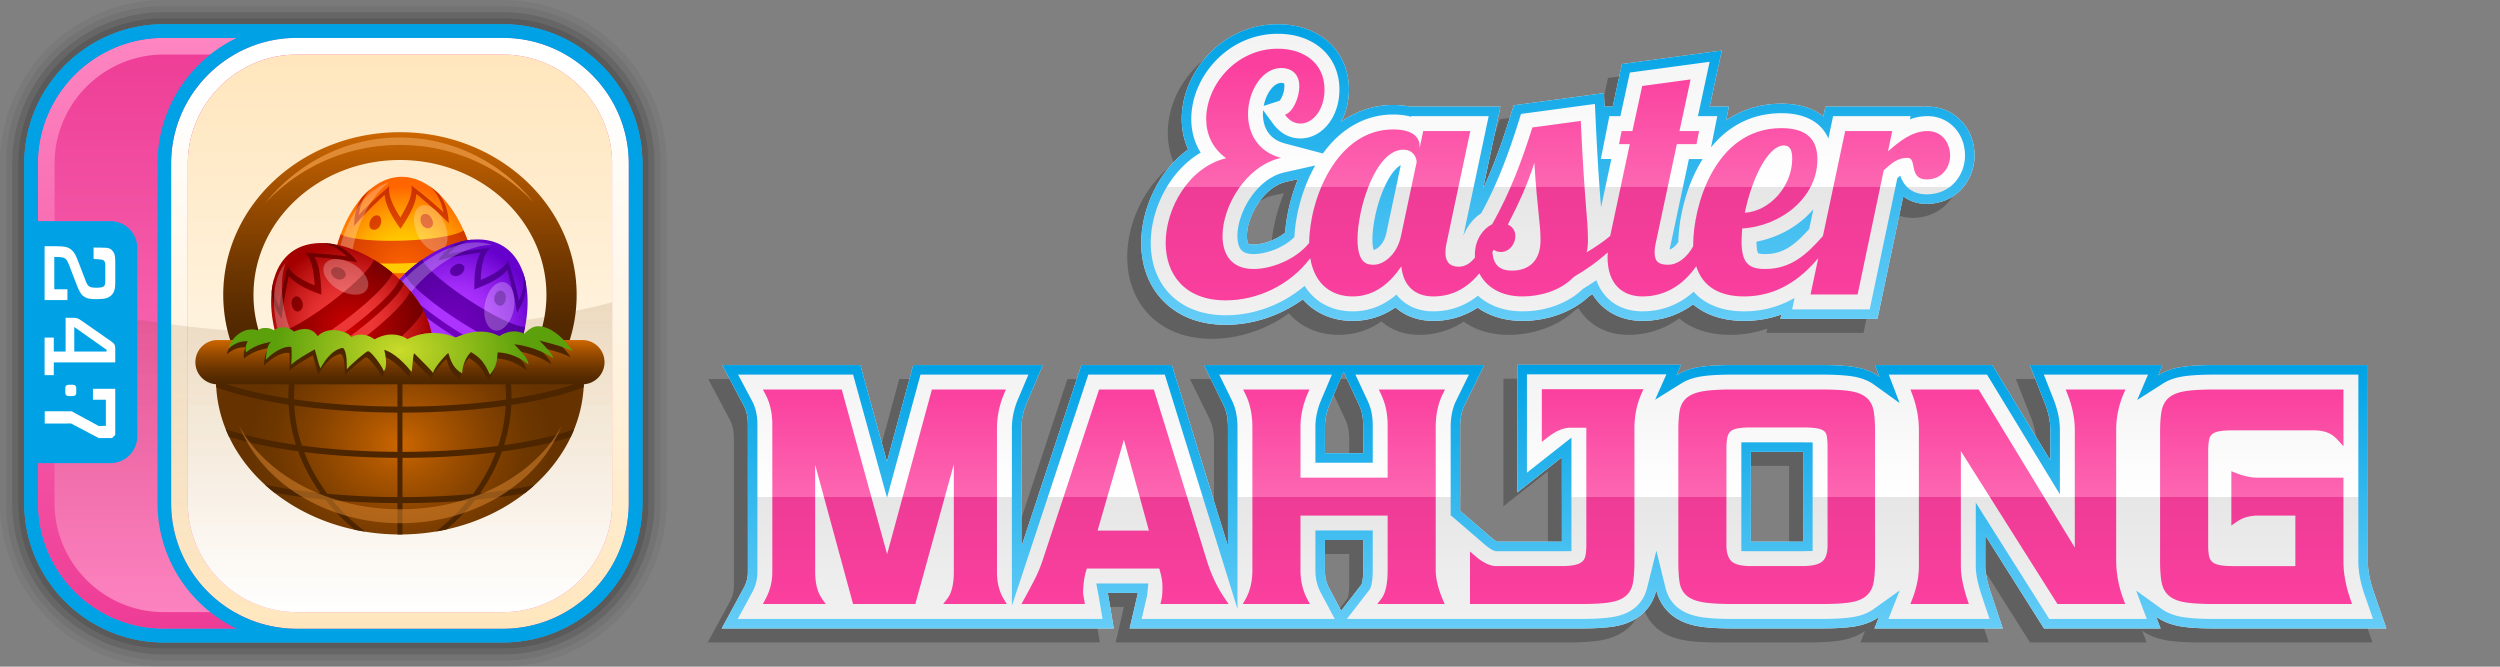 <svg xmlns="http://www.w3.org/2000/svg" width="600" height="160" xmlns:xlink="http://www.w3.org/1999/xlink" viewBox="0 0 600 160" preserveAspectRatio="xMinYMin"><rect x="0" y="0" width="600" height="160" fill="#808080" stroke="none"/><defs><linearGradient id="c" x1="-53.676" y1="-7.901" x2="-102.182" y2="-141.17" gradientTransform="rotate(20 -437.18 450.568)" gradientUnits="userSpaceOnUse"><stop offset="0" stop-color="#fd85c1"/><stop offset="1" stop-color="#ee3c96"/></linearGradient><linearGradient id="d" x1="1327.407" y1="-81.495" x2="1327.407" y2="-223.308" gradientTransform="translate(-1247.407 232.402)" gradientUnits="userSpaceOnUse"><stop offset="0" stop-color="#ee3c96"/><stop offset="1" stop-color="#fd85c1"/></linearGradient><linearGradient id="e" x1="1343.396" y1="-81.495" x2="1343.396" y2="-223.308" gradientTransform="translate(-1247.407 232.402)" gradientUnits="userSpaceOnUse"><stop offset="0" stop-color="#ffe6bd"/><stop offset=".9" stop-color="#fff"/></linearGradient><linearGradient id="f" x1="-40.025" y1="-17.135" x2="-85.791" y2="-142.878" gradientTransform="rotate(20 -437.18 450.568)" gradientUnits="userSpaceOnUse"><stop offset="0" stop-color="#fff"/><stop offset="1" stop-color="#ffe6bd"/></linearGradient><linearGradient id="g" x1="1327.407" y1="-85.496" x2="1327.407" y2="-159.849" gradientTransform="translate(-1247.407 232.402)" gradientUnits="userSpaceOnUse"><stop offset="0" stop-color="#630" stop-opacity="0"/><stop offset="1" stop-color="#630" stop-opacity=".12"/></linearGradient><linearGradient id="a" x1="713.146" y1="-465.742" x2="713.146" y2="-521.789" gradientTransform="matrix(1.186 0 0 .943 -749.66 523.773)" gradientUnits="userSpaceOnUse"><stop offset="0" stop-color="#4d2600"/><stop offset=".142" stop-color="#552a00"/><stop offset=".373" stop-color="#6e3600"/><stop offset=".665" stop-color="#954a00"/><stop offset="1" stop-color="#c60"/></linearGradient><linearGradient id="o" x1="36.96" y1="-377.174" x2="36.96" y2="-387.802" gradientTransform="translate(59.029 469.409)" xlink:href="#a"/><linearGradient id="q" x1="372.976" y1="87.547" x2="372.976" y2="150.828" gradientUnits="userSpaceOnUse"><stop offset="0" stop-color="#f2f2f2"/><stop offset=".5" stop-color="#fff"/><stop offset=".5" stop-color="#e6e6e6"/><stop offset="1" stop-color="#f2f2f2"/></linearGradient><linearGradient id="b" x1="372.976" y1="150.828" x2="372.976" y2="87.547" gradientUnits="userSpaceOnUse"><stop offset="0" stop-color="#66cdf7"/><stop offset="1" stop-color="#00a2e5"/></linearGradient><linearGradient id="r" x1="373.783" y1="144.96" x2="373.783" y2="93.414" gradientUnits="userSpaceOnUse"><stop offset="0" stop-color="#fb3f9e"/><stop offset=".5" stop-color="#ee3c96"/><stop offset=".5" stop-color="#fc66b1"/><stop offset="1" stop-color="#fb3f9e"/></linearGradient><linearGradient id="s" x1="373.888" y1="77.953" x2="373.888" y2="5.82" gradientUnits="userSpaceOnUse"><stop offset="0" stop-color="#f2f2f2"/><stop offset=".459" stop-color="#e6e6e6"/><stop offset=".459" stop-color="#fff"/><stop offset="1" stop-color="#f2f2f2"/></linearGradient><linearGradient id="t" x1="373.888" y1="77.953" x2="373.888" y2="5.82" xlink:href="#b"/><linearGradient id="u" x1="373.888" y1="15.963" x2="373.888" y2="73.682" gradientUnits="userSpaceOnUse"><stop offset="0" stop-color="#fb3f9e"/><stop offset=".5" stop-color="#fc66b1"/><stop offset=".5" stop-color="#ee3c96"/><stop offset="1" stop-color="#fb3f9e"/></linearGradient><radialGradient id="h" cx="37.905" cy="-404.63" fx="37.905" fy="-404.63" r="19.984" gradientTransform="translate(59.029 469.409)" gradientUnits="userSpaceOnUse"><stop offset=".3" stop-color="#fc0"/><stop offset=".417" stop-color="#ffc300"/><stop offset=".607" stop-color="#fa0"/><stop offset=".845" stop-color="#ff8300"/><stop offset="1" stop-color="#f60"/></radialGradient><radialGradient id="i" cx="37.905" cy="-404.214" fx="37.905" fy="-404.214" r="19.069" gradientTransform="translate(59.029 469.409)" gradientUnits="userSpaceOnUse"><stop offset="0" stop-color="#f60"/><stop offset="1" stop-color="#c30"/></radialGradient><radialGradient id="j" cx="-170.975" cy="-1107.647" fx="-170.975" fy="-1107.647" r="19.984" gradientTransform="rotate(35 -1911.272 -71.08)" gradientUnits="userSpaceOnUse"><stop offset=".3" stop-color="#ad33ff"/><stop offset=".452" stop-color="#a42cf8"/><stop offset=".7" stop-color="#8b1be7"/><stop offset="1" stop-color="#60c"/></radialGradient><radialGradient id="k" cx="-170.975" cy="-1107.231" fx="-170.975" fy="-1107.231" r="19.069" gradientTransform="rotate(35 -1911.272 -71.08)" gradientUnits="userSpaceOnUse"><stop offset="0" stop-color="#7300bf"/><stop offset="1" stop-color="#4d0099"/></radialGradient><radialGradient id="l" cx="-194.441" cy="304.156" fx="-194.441" fy="304.156" r="19.984" gradientTransform="rotate(-35 -413.623 -249.423)" gradientUnits="userSpaceOnUse"><stop offset=".3" stop-color="#ed3636"/><stop offset=".448" stop-color="#e42f2f"/><stop offset=".688" stop-color="#cb1d1d"/><stop offset=".991" stop-color="#a40000"/><stop offset="1" stop-color="#a30000"/></radialGradient><radialGradient id="m" cx="-194.441" cy="304.572" fx="-194.441" fy="304.572" r="19.069" gradientTransform="rotate(-35 -413.623 -249.423)" gradientUnits="userSpaceOnUse"><stop offset="0" stop-color="#c00"/><stop offset="1" stop-color="#6d0000"/></radialGradient><radialGradient id="n" cx="713.148" cy="-362.717" fx="713.148" fy="-362.717" r="30.429" gradientTransform="matrix(1.186 0 0 1 -749.66 469.409)" gradientUnits="userSpaceOnUse"><stop offset="0" stop-color="#c60"/><stop offset=".221" stop-color="#ae5700"/><stop offset=".562" stop-color="#874300"/><stop offset=".833" stop-color="#6e3700"/><stop offset="1" stop-color="#630"/></radialGradient><radialGradient id="p" cx="733.817" cy="-395.05" fx="733.817" fy="-395.05" r="25.72" gradientTransform="matrix(1.162 .007 -.004 .738 -758.263 370.588)" gradientUnits="userSpaceOnUse"><stop offset="0" stop-color="#cadb2a"/><stop offset="1" stop-color="#5ca00c"/></radialGradient></defs><path d="M120.718 0H39.282C17.622 0 0 17.622 0 39.282v81.436C0 142.378 17.622 160 39.282 160h81.436c21.66 0 39.282-17.622 39.282-39.282V39.282C160 17.622 142.378 0 120.718 0Zm37.827 120.718c0 20.858-16.969 37.827-37.827 37.827H39.282c-20.858 0-37.827-16.969-37.827-37.827V39.282c0-20.858 16.969-37.827 37.827-37.827h81.436c20.858 0 37.827 16.969 37.827 37.827v81.436Z" opacity=".05"/><path d="M120.718 1.455H39.282c-20.858 0-37.827 16.969-37.827 37.827v81.436c0 20.858 16.969 37.827 37.827 37.827h81.436c20.858 0 37.827-16.969 37.827-37.827V39.282c0-20.858-16.969-37.827-37.827-37.827Zm36.372 119.263c0 20.056-16.317 36.372-36.372 36.372H39.282c-20.056 0-36.372-16.316-36.372-36.372V39.282C2.91 19.226 19.227 2.91 39.282 2.91h81.436c20.056 0 36.372 16.316 36.372 36.372v81.436Z" opacity=".1"/><path d="M120.718 2.91H39.282C19.226 2.91 2.91 19.226 2.91 39.282v81.436c0 20.056 16.317 36.372 36.372 36.372h81.436c20.056 0 36.372-16.316 36.372-36.372V39.282c0-20.056-16.317-36.372-36.372-36.372Zm34.917 117.808c0 19.253-15.664 34.917-34.917 34.917H39.282c-19.253 0-34.917-15.664-34.917-34.917V39.282c0-19.253 15.664-34.917 34.917-34.917h81.436c19.253 0 34.917 15.664 34.917 34.917v81.436Z" opacity=".2"/><path d="M120.718 4.365H39.282c-19.253 0-34.917 15.664-34.917 34.917v81.436c0 19.253 15.664 34.917 34.917 34.917h81.436c19.253 0 34.917-15.664 34.917-34.917V39.282c0-19.253-15.664-34.917-34.917-34.917Zm33.462 116.353c0 18.451-15.011 33.462-33.462 33.462H39.282c-18.451 0-33.462-15.011-33.462-33.462V39.282C5.82 20.831 20.831 5.82 39.282 5.82h81.436c18.451 0 33.462 15.011 33.462 33.462v81.436Z" opacity=".3"/><path d="m154.179 120.72.003-81.438c0-18.448-15.008-33.46-33.462-33.461l-81.438-.003C20.828 5.817 5.82 20.832 5.821 39.28l-.003 81.438c-.001 18.454 15.014 33.462 33.462 33.461l81.438.003c18.454.001 33.462-15.014 33.461-33.462Z" fill="#00a2e5"/><path d="m150.91 120.724.003-81.438c-.004-16.649-13.544-30.189-30.191-30.19l-81.438-.003C22.637 9.092 9.095 22.637 9.094 39.284l-.003 81.438c-.001 16.647 13.544 30.189 30.191 30.19l81.438.003c16.647.001 30.189-13.544 30.19-30.191Z" fill="url(#c)"/><path d="M120.718 9.093H39.282c-16.646 0-30.189 13.543-30.189 30.189v81.436c0 16.646 13.543 30.189 30.189 30.189h81.436c16.646 0 30.189-13.543 30.189-30.189V39.282c0-16.646-13.543-30.189-30.189-30.189Zm26.188 111.625c0 14.404-11.785 26.188-26.188 26.188H39.282a25.999 25.999 0 0 1-14.616-4.488 26.563 26.563 0 0 1-5.574-5.067 26.3 26.3 0 0 1-3.933-6.465 25.942 25.942 0 0 1-2.066-10.168V39.282c0-.9.046-1.79.136-2.668.808-7.897 5.164-14.785 11.436-19.032a26.157 26.157 0 0 1 9.355-3.953 26.007 26.007 0 0 1 5.261-.535h81.436c14.403 0 26.188 11.784 26.188 26.188v81.436Z" fill="url(#d)"/><path d="M120.718 9.093h-49.46c-16.646 0-30.189 13.543-30.189 30.189v81.436c0 16.646 13.543 30.189 30.189 30.189h49.46c16.646 0 30.189-13.543 30.189-30.189V39.282c0-16.646-13.543-30.189-30.189-30.189Zm26.188 111.625c0 14.404-11.785 26.188-26.188 26.188h-49.46a25.999 25.999 0 0 1-14.616-4.488 26.563 26.563 0 0 1-5.574-5.067 26.3 26.3 0 0 1-3.933-6.465 25.942 25.942 0 0 1-2.066-10.168V39.282c0-.9.046-1.79.136-2.668.808-7.897 5.164-14.785 11.436-19.032a26.157 26.157 0 0 1 9.355-3.953 26.007 26.007 0 0 1 5.261-.535h49.46c14.403 0 26.188 11.784 26.188 26.188v81.436Z" fill="url(#e)"/><path d="M120.718 13.094h-49.46a26.01 26.01 0 0 0-14.616 4.488c-6.272 4.246-10.628 11.134-11.436 19.032-.09.878-.136 1.767-.136 2.668v81.436c0 3.601.737 7.038 2.066 10.168a26.27 26.27 0 0 0 3.933 6.465 26.553 26.553 0 0 0 5.574 5.067 25.994 25.994 0 0 0 14.616 4.488h49.46c14.403 0 26.188-11.784 26.188-26.188V39.282c0-14.404-11.785-26.188-26.188-26.188Z" fill="url(#f)"/><path d="M80.001 80.275c-25.106 0-48.27-2.874-66.907-7.722v48.166c0 3.601.737 7.038 2.066 10.168a26.3 26.3 0 0 0 3.933 6.465 26.538 26.538 0 0 0 5.573 5.066 25.994 25.994 0 0 0 14.616 4.488h81.436c14.403 0 26.188-11.784 26.188-26.188V72.553c-18.637 4.848-41.8 7.722-66.905 7.722Z" fill="url(#g)"/><path d="M120.718 5.82H39.282C20.831 5.82 5.82 20.831 5.82 39.282v81.436c0 18.451 15.011 33.462 33.462 33.462h81.436c18.451 0 33.462-15.011 33.462-33.462V39.282c0-18.451-15.011-33.462-33.462-33.462ZM39.282 150.907c-16.646 0-30.189-13.543-30.189-30.189v-9.568h17.418a6.436 6.436 0 0 0 6.434-6.434V59.508a6.434 6.434 0 0 0-6.434-6.435H9.093V39.282c0-16.646 13.543-30.189 30.189-30.189h17.551c-11.25 5.397-19.037 16.9-19.037 30.189v81.436c0 13.289 7.787 24.791 19.037 30.189H39.282Zm111.625-30.189c0 16.646-13.543 30.189-30.189 30.189h-49.46c-16.646 0-30.189-13.543-30.189-30.189V39.282c0-16.646 13.543-30.189 30.189-30.189h49.46c16.646 0 30.189 13.543 30.189 30.189v81.436Z" fill="#00a2e5"/><path d="M19.981 71.051c-.605-.452-1.039-1.325-1.551-2.625l-1.961-5.094c-.146-.374-.41-.874-.65-1.123-.342-.348-.799-.526-2.088-.526h-.701v7.744h3.148v2.595h-5.474V59.089h2.664c2.423 0 3.223.273 4.019 1.098.466.474.8 1.048 1.262 2.247l1.988 5.169c.293.772.532.973.77 1.122.319.2.583.326 1.751.326 1.11 0 1.571-.147 1.811-.402.147-.144.293-.448.293-1.096v-3.845c0-.749-.146-.973-.315-1.147-.167-.177-.505-.351-2.493-.399v-2.751c2.834.054 3.689-.108 4.394.616.508.523.811 1.132.811 2.582v5.294c0 1.526-.314 2.325-.844 2.873-.707.725-1.575 1.024-3.537 1.024-1.844 0-2.499-.149-3.297-.747Zm7.678 12.445v3.472h-14.75v3.07h-2.206v-9.013h2.206v3.345h2.837v-8.107l2.006.015c.631 0 1.038.149 1.649.574l7.244 5.046c.725.499 1.014.874 1.014 1.598Zm-2.083.447-7.75-5.467v5.893h7.75v-.427Zm-9.734 8.651c-.137.147-.17.303-.17.625v.958c0 .321.033.478.17.625.161.186.375.264 1.147.264.77 0 .981-.078 1.147-.264.131-.147.167-.303.167-.625v-.958c0-.321-.036-.478-.167-.625-.167-.186-.377-.264-1.147-.264-.772 0-.987.078-1.147.264Zm-5.111 9.05 6.333-.006 6.614 3.496h3.231l.748-.769V93.311h-5.35v2.622h3.1v6.269l-1.729.033-6.484-3.529-6.464.006v2.932Z" fill="#fff"/><path d="M64.194 84.578c-2.154-4.197-3.357-8.877-3.357-13.813 0-17.874 15.736-32.363 35.151-32.363 19.419 0 35.156 14.489 35.156 32.363 0 4.927-1.195 9.587-3.338 13.769 3.277-.759 5.797-1.475 7.866-1.957.277-.068.542-.117.803-.161a36.106 36.106 0 0 0 1.92-11.651c0-21.564-18.981-39.039-42.408-39.039-23.422 0-42.408 17.474-42.408 39.039 0 4.06.672 7.97 1.921 11.651.263.043.531.092.809.161 2.103.487 4.679 1.226 7.885 2.001Z" fill="url(#a)"/><path d="M79.657 69.01c.419 12.34 8.37 18.433 17.911 18.11 9.541-.324 17.061-6.942 16.643-19.28-.418-12.34-8.616-25.729-18.157-25.406-9.541.324-16.814 14.237-16.397 26.577Z" fill="url(#h)"/><path d="M80.149 72.993a1.732 1.732 0 0 1-.072-.08 26.258 26.258 0 0 1-.42-3.903 30.184 30.184 0 0 1-.01-1.621v.001c.737.731 3.066 1.302 6.297 1.645 3.751.398 8.717.492 13.833.187 2.903-.173 5.517-.456 7.705-.81 3.468-.56 5.862-1.299 6.639-2.066.042.499.072.996.089 1.493a26.054 26.054 0 0 1-.171 4.069c-.693.774-3.075 1.524-6.57 2.088-2.149.349-4.715.625-7.563.797-5.021.298-9.896.206-13.575-.185-3.175-.337-5.462-.895-6.182-1.615Zm21.759-18.438c.972.597 2.341.04 1.924-1.54-.189-.723-.875-1.719-1.806-1.672-.11.017-.223.018-.332.048-1.035.27-1.09 2.362.214 3.164Zm2.998 22.207c-2.102.27-2.378 1.979-1.934 2.786.514.925 1.643.548 1.769.5.843-.309 1.317-1.101 1.465-1.684.216-.836-.169-1.682-1.299-1.602ZM88.83 54.659c-.294-.512-.211-1.331.208-2.039.569-.961 1.207-.94 1.553-.93.867.114 1.007 1.224.825 1.934-.416 1.648-2.078 1.914-2.586 1.035Zm.431 22.577c-.144-.007-.289-.026-.434-.019-1.35.057-1.427 1.806-.127 2.878 1.085.896 2.593.515 2.462-.992-.072-.811-.761-1.74-1.902-1.867Zm10.202-14.149c2.778-.169 5.284-.439 7.379-.776 3.16-.51 5.389-1.177 6.238-1.873a35.149 35.149 0 0 0-1.812-5.13c-.822.607-2.8 1.184-5.564 1.629-1.892.307-4.159.552-6.672.702-4.43.263-8.733.183-11.979-.163-2.573-.274-4.481-.713-5.269-1.275a35.152 35.152 0 0 0-1.478 5.233c.815.651 2.969 1.158 5.911 1.47 3.591.382 8.346.472 13.246.181Zm-13.88 3.585c-2.943-.336-5.066-.868-5.811-1.545.043-.483.097-.966.161-1.449.763.654 2.844 1.172 5.719 1.502 3.72.425 8.758.535 13.953.224 3.018-.179 5.724-.479 7.947-.858 3.085-.523 5.246-1.192 6.047-1.89.095.477.179.956.253 1.435-.782.716-2.978 1.405-6.141 1.94-2.244.381-4.979.685-8.031.867-5.249.313-10.338.203-14.098-.227Zm-1.172 12.819c.908.978 2.601 2.804 8.146 6.398q-.275-1.396 4.339-5.629 5.21 4.139 5.226 5.357c5.137-3.782 6.893-5.861 7.74-6.86.442 1.234.361 2.163.063 2.888.305-.347.596-.708.873-1.086.539-1.398.317-2.825-.232-4.506-1.169 1.879-3.217 4.753-7.508 7.979-1.733-2.48-4.207-4.235-6.274-6.385h-.002q-4.911 5.89-5.339 6.718c-4.469-2.968-6.666-5.721-7.93-7.533-.437 1.79-.395 3.146.171 4.341.298.373.607.732.931 1.07-.342-.674-.476-1.529-.204-2.752Zm7.893-32.756c.252 2.905 2.175 5.891 3.824 8.165h.002c3.213-4.77 3.633-6.688 3.804-8.383 4.444 3.828 5.368 4.624 7.765 7.045-.111-3.316-1.168-5.467-2.331-6.997a18.123 18.123 0 0 0-2.215-1.832c2.514 2.265 3.048 5.084 3.269 6.248-2.437-2.34-4.75-4.166-7.679-6.478.413 2.255-1.023 4.917-2.657 7.674-2.687-4.135-2.837-6.122-2.631-7.525-3.545 3.085-5.255 4.701-7.32 6.914.397-3.082 1.659-5.022 2.941-6.316a18.378 18.378 0 0 0-2.236 2.162c-1.579 2.453-1.833 4.875-1.848 6.803 2.286-2.647 4.07-4.364 7.313-7.481Z" fill="url(#i)"/><path d="M100.322 84.69c-8.663.293-15.892-5.571-16.294-17.419-.128-3.78.464-7.706 1.598-11.318 1.621-5.163 4.36-9.678 7.77-12.154C88.849 45 85.037 49.77 82.759 55.732c-1.572 4.114-2.415 8.796-2.264 13.265.401 11.849 7.632 17.712 16.295 17.42 3.06-.105 5.888-.964 8.251-2.552a16.78 16.78 0 0 1-4.719.825Z" fill="#fff" fill-opacity=".25"/><ellipse cx="103.384" cy="54.794" rx="3.537" ry="5.899" transform="rotate(-24.36 103.382 54.794)" fill="#fff" fill-opacity=".25"/><path data-name="egg_base" d="M92.269 71.563c-6.735 10.348-3.717 19.9 4.284 25.108 8.001 5.207 17.957 4.099 24.692-6.247 6.735-10.348 7.7-26.018-.301-31.226-8.002-5.208-21.939 2.018-28.675 12.366Z" fill="url(#j)"/><path d="M90.387 75.107a1.455 1.455 0 0 1-.013-.106 26.18 26.18 0 0 1 1.895-3.438c.294-.451.602-.895.921-1.334v.002c.185 1.021 1.764 2.825 4.214 4.959 2.844 2.477 6.858 5.403 11.224 8.088 2.477 1.523 4.781 2.791 6.776 3.756 3.162 1.53 5.547 2.298 6.623 2.116-.252.432-.512.858-.783 1.274a26.075 26.075 0 0 1-2.474 3.235c-1.012.237-3.393-.515-6.579-2.058-1.96-.946-4.221-2.193-6.653-3.685-4.284-2.636-8.224-5.507-11.014-7.938-2.407-2.098-3.961-3.866-4.138-4.869Zm28.399-2.622c.454 1.047 1.894 1.376 2.459-.158.259-.701.27-1.91-.52-2.405-.1-.049-.193-.113-.299-.151-1.003-.373-2.247 1.31-1.64 2.715Zm-10.281 19.911c-1.876-.985-3.083.257-3.182 1.172-.109 1.052 1.032 1.391 1.162 1.424.868.23 1.71-.146 2.166-.54.656-.561.826-1.475-.145-2.057Zm-.491-27.328c.053-.588.591-1.212 1.34-1.551 1.017-.461 1.528-.078 1.805.129.645.591.122 1.58-.433 2.057-1.286 1.112-2.8.376-2.712-.635ZM95.418 83.81c-.113-.088-.221-.187-.344-.265-1.139-.728-2.205.661-1.755 2.285.375 1.356 1.829 1.91 2.586.6.406-.706.375-1.862-.487-2.62Zm16.472-5.738c2.373 1.455 4.58 2.671 6.489 3.597 2.881 1.394 5.089 2.127 6.184 2.044a35.26 35.26 0 0 0 1.459-5.242c-1.022.026-2.973-.636-5.492-1.857-1.726-.834-3.724-1.934-5.868-3.252-3.78-2.326-7.259-4.859-9.719-7.004-1.951-1.7-3.262-3.154-3.585-4.066a35.182 35.182 0 0 0-4.213 3.439c.294 1.001 1.768 2.651 3.999 4.595 2.722 2.373 6.566 5.174 10.746 7.746Zm-13.426-5.026c-2.218-1.963-3.652-3.617-3.874-4.599.313-.371.634-.736.963-1.094.25.974 1.657 2.592 3.823 4.511 2.803 2.482 6.867 5.462 11.302 8.187 2.575 1.585 4.964 2.89 7.002 3.856 2.827 1.342 4.981 2.033 6.037 1.921-.196.445-.402.886-.616 1.321-1.051.138-3.245-.557-6.143-1.933-2.057-.975-4.472-2.294-7.077-3.896-4.48-2.754-8.585-5.763-11.418-8.272Zm-8.313 9.829c.183 1.322.522 3.788 3.003 9.913q.575-1.301 6.783-2.123 1.893 6.379 1.208 7.385c6.378-.152 9.008-.847 10.275-1.18-.346 1.265-.945 1.979-1.605 2.402.448-.109.895-.238 1.338-.389 1.243-.836 1.881-2.132 2.395-3.824-2.036.869-5.362 2.048-10.727 2.23.003-3.025-1.017-5.882-1.477-8.829h-.002q-7.401 2.007-8.226 2.439c-1.958-4.994-2.179-8.51-2.175-10.719-1.385 1.216-2.128 2.351-2.35 3.654.03.476.077.948.149 1.411.107-.748.487-1.526 1.412-2.371Zm25.254-22.305c-1.46 2.524-1.597 6.073-1.551 8.882h.002c5.368-2.064 6.812-3.393 7.924-4.685 1.445 5.685 1.746 6.867 2.32 10.225 1.811-2.78 2.179-5.148 2.104-7.069a18.147 18.147 0 0 0-.764-2.771c.761 3.297-.419 5.913-.905 6.993-.654-3.315-1.501-6.137-2.574-9.711-.955 2.084-3.658 3.441-6.578 4.762.171-4.928 1.187-6.643 2.16-7.673-4.673.493-7.001.837-9.962 1.465 2.093-2.297 4.24-3.162 6.032-3.487a18.231 18.231 0 0 0-3.072.489c-2.701 1.104-4.297 2.942-5.416 4.513 3.391-.857 5.837-1.24 10.281-1.933Z" fill="url(#k)"/><path data-name="shine_side" d="M100.202 96.26c-7.264-4.729-9.822-13.679-3.356-23.615 2.063-3.17 4.8-6.046 7.8-8.355 4.289-3.3 9.122-5.427 13.336-5.499-4.413-1.624-10.272.097-15.558 3.674-3.648 2.468-7.024 5.82-9.463 9.567-6.468 9.937-3.907 18.886 3.356 23.616 2.566 1.669 5.376 2.588 8.223 2.643a16.743 16.743 0 0 1-4.339-2.031Z" fill="#fff" fill-opacity=".25"/><ellipse data-name="shine_oval" cx="119.859" cy="73.527" rx="5.899" ry="3.537" transform="rotate(-79.36 119.858 73.527)" fill="#fff" fill-opacity=".25"/><path data-name="egg_base" d="M71.715 91.7c7.421 9.868 17.429 10.299 25.059 4.561 7.63-5.738 9.994-15.472 2.574-25.34-7.421-9.868-21.815-16.135-29.446-10.397-7.63 5.738-5.607 21.306 1.813 31.175Z" fill="url(#l)"/><path d="M74.402 94.68a1.333 1.333 0 0 1-.104-.024 26.282 26.282 0 0 1-2.583-2.956c-.323-.43-.636-.872-.938-1.322h.001c1.023.176 3.258-.692 6.102-2.264 3.3-1.825 7.423-4.597 11.439-7.781 2.279-1.807 4.258-3.538 5.847-5.083 2.519-2.448 4.057-4.427 4.253-5.5.32.385.631.775.929 1.172a26.148 26.148 0 0 1 2.194 3.432c-.124 1.032-1.645 3.012-4.184 5.479-1.56 1.519-3.504 3.217-5.738 4.991-3.942 3.125-7.988 5.845-11.226 7.634-2.794 1.545-4.988 2.4-5.991 2.223Zm7.249-27.584c1.139-.068 1.941-1.31.692-2.365-.57-.483-1.703-.907-2.438-.334-.081.077-.172.143-.244.229-.693.815.462 2.56 1.99 2.47Zm15.193 16.472c-1.567 1.426-.813 2.985.013 3.391.952.463 1.66-.494 1.736-.605.513-.736.447-1.657.234-2.22-.303-.809-1.103-1.28-1.983-.567Zm-25.847-8.886c-.534-.251-.937-.969-.999-1.79-.085-1.113.45-1.462.738-1.653.776-.404 1.527.425 1.785 1.111.605 1.589-.604 2.76-1.525 2.331ZM84.3 92.929c-.122.076-.252.144-.367.233-1.073.821-.133 2.298 1.547 2.43 1.402.112 2.42-1.065 1.448-2.225-.524-.623-1.622-.989-2.629-.438Zm.242-17.441c2.179-1.732 4.077-3.39 5.599-4.868 2.296-2.23 3.739-4.055 4.036-5.112a35.187 35.187 0 0 0-4.427-3.163c-.325.969-1.614 2.576-3.623 4.526-1.374 1.337-3.091 2.838-5.062 4.402-3.478 2.756-7.048 5.159-9.906 6.738-2.265 1.252-4.079 1.986-5.047 1.978a35.216 35.216 0 0 0 1.791 5.135c1.041.066 3.096-.754 5.685-2.186 3.161-1.747 7.107-4.4 10.954-7.449Zm-9.314 10.897c-2.604 1.413-4.648 2.195-5.647 2.068a33.613 33.613 0 0 1-.699-1.279c1 .098 3.002-.671 5.546-2.05 3.291-1.785 7.481-4.585 11.558-7.82 2.37-1.878 4.414-3.676 6.018-5.261 2.228-2.198 3.613-3.985 3.87-5.016.352.336.695.68 1.031 1.03-.23 1.035-1.633 2.859-3.918 5.111-1.62 1.599-3.686 3.417-6.081 5.317-4.12 3.268-8.352 6.096-11.678 7.9Zm6.393 11.174c1.305.28 3.739.805 10.342.569q-1.026-.985.325-7.1 6.642.403 7.353 1.391c2.039-6.045 2.285-8.755 2.405-10.059 1.07.757 1.536 1.564 1.708 2.33.051-.459.083-.922.092-1.391-.36-1.454-1.36-2.496-2.774-3.558.12 2.21.091 5.739-1.574 10.843-2.842-1.038-5.875-1.056-8.802-1.631l-.002.002q-.645 7.642-.52 8.565c-5.363.132-8.742-.863-10.817-1.622.669 1.717 1.481 2.804 2.63 3.458.458.135.917.252 1.377.343-.667-.356-1.267-.979-1.746-2.137Zm-12.323-31.36c1.872 2.235 5.161 3.578 7.816 4.495h.002c-.104-5.751-.86-7.563-1.693-9.05 5.836.587 7.05.708 10.401 1.317-1.993-2.653-4.093-3.809-5.923-4.395a18.017 18.017 0 0 0-2.865-.23c3.359.413 5.413 2.416 6.262 3.243-3.338-.519-6.28-.688-10.006-.902 1.632 1.61 1.983 4.615 2.225 7.81-4.573-1.846-5.836-3.388-6.472-4.655-1.135 4.56-1.608 6.865-2.031 9.863-1.443-2.752-1.521-5.065-1.214-6.861-.278.968-.474 1.99-.592 3.054.114 2.915 1.295 5.044 2.389 6.633.355-3.479.831-5.909 1.7-10.323Z" fill="url(#m)"/><path data-name="shine_side" d="M97.636 92.691c-6.928 5.209-16.213 4.551-23.339-4.923-2.273-3.023-4.04-6.578-5.183-10.187-1.634-5.159-1.98-10.428-.606-14.413-3.036 3.591-3.422 9.685-1.869 15.876 1.072 4.272 3.067 8.59 5.754 12.165 7.125 9.476 16.411 10.131 23.339 4.923 2.446-1.841 4.27-4.167 5.296-6.823a16.778 16.778 0 0 1-3.392 3.382Z" fill="#fff" fill-opacity=".25"/><ellipse data-name="shine_oval" cx="82.997" cy="66.445" rx="3.537" ry="5.899" transform="rotate(-59.36 82.997 66.445)" fill="#fff" fill-opacity=".25"/><path d="M52.409 85.121a31.304 31.304 0 0 0-.567 5.921c0 20.561 19.763 37.232 44.146 37.232 24.384 0 44.151-16.671 44.151-37.232 0-2.02-.197-3.997-.567-5.93-20.327 8.37-65.884 8.37-87.163.009Z" fill="url(#n)"/><path d="M69.225 95.632c-6.611-1.03-12.576-2.468-17.374-4.312.005.545.016 1.089.049 1.629 4.863 1.779 10.812 3.169 17.373 4.167.17 3.319.762 6.546 1.743 9.642-6.273-.894-12.019-2.144-16.827-3.745.248.617.515 1.227.8 1.83 4.822 1.479 10.46 2.638 16.566 3.466 1.29 3.549 3.085 6.91 5.319 10.027-4.674-.484-9.141-1.153-13.264-1.997.733.667 1.495 1.31 2.284 1.93 3.84.687 7.918 1.239 12.154 1.64 2.052 2.614 4.431 5.027 7.065 7.222.832.178 1.676.33 2.526.468-2.944-2.255-5.599-4.773-7.87-7.537 5.085.431 10.349.659 15.617.683v7.515c.202.002.401.013.604.013s.402-.011.604-.013v-7.51a195.119 195.119 0 0 0 15.731-.643c-2.221 2.724-4.814 5.212-7.688 7.446a50.888 50.888 0 0 0 2.535-.489c2.561-2.168 4.875-4.543 6.875-7.111 4.164-.386 8.164-.919 11.917-1.586a41.75 41.75 0 0 0 2.298-1.933c-4.044.828-8.439 1.485-13.061 1.954 2.215-3.116 3.992-6.475 5.267-10.019 6.13-.824 11.753-1.986 16.502-3.479.289-.608.559-1.224.811-1.847-4.729 1.628-10.466 2.893-16.785 3.785a38.335 38.335 0 0 0 1.714-9.642c6.633-1.002 12.596-2.412 17.373-4.233a30.84 30.84 0 0 0 .049-1.641c-4.704 1.892-10.684 3.353-17.375 4.389.001-.121.012-.241.012-.362 0-1.972-.165-3.91-.462-5.815-.433.067-.868.134-1.307.198.286 1.84.444 3.713.444 5.617s-.016.375-.019.564c-7.69 1.111-16.238 1.673-24.832 1.684v-6.201c-.403 0-.805-.004-1.208-.006v6.201c-8.548-.04-17.087-.625-24.823-1.753-.004-.224-.022-.445-.022-.67 0-1.87.153-3.707.427-5.513-.438-.064-.878-.127-1.311-.194-.286 1.87-.445 3.773-.445 5.707s.013.314.015.471Zm27.367 3.398c8.564-.01 17.084-.56 24.782-1.645a37.347 37.347 0 0 1-1.817 9.634c-7.197.941-15.06 1.42-22.965 1.43V99.03Zm0 10.861c7.696-.009 15.354-.456 22.416-1.334a40.89 40.89 0 0 1-5.476 9.989c-5.466.499-11.191.757-16.939.764v-9.419Zm-1.207 9.413a192.063 192.063 0 0 1-16.83-.804c-2.32-3.097-4.187-6.454-5.537-10.007 7.084.892 14.722 1.356 22.367 1.392v9.419Zm0-20.279v9.419c-7.853-.037-15.701-.533-22.925-1.488a37.372 37.372 0 0 1-1.849-9.645c7.743 1.103 16.255 1.674 24.774 1.714Z" fill="#4d2600"/><path d="M139.773 81.608h-87.57a5.314 5.314 0 1 0 0 10.628h87.57a5.314 5.314 0 1 0 0-10.628Z" fill="url(#o)"/><path d="M61.481 80.741c-3.816-1.214-6.91 2.556-7.025 4.31 1.799-1.561 3.319-1.734 4.527-1.702-.427.796-.646 1.652-.4 2.675 2.458-2.047 4.93-2.217 6.079-2.563-1.204.717-1.293 3.993-1.297 4.324 1.006-1.148 3.989-3.455 6.09-3.053.128 1.385.081 2.866-.013 4.249 1.557-1.418 3.634-2.517 5.628-3.684.504 1.498.743 3.07 1.35 4.551.684-1.099 2.47-4.444 5.413-4.906 1.138 1.016.883 4.51.936 5.152.98-1.159 4.625-4.318 5.085-4.345.75-.042 3.445 3.676 3.784 4.8 1.082-1.018.254-4.732.106-5.111 1.116.251 3.685 1.628 6.542 5.272.284-.832.323-3.927.637-4.475.854.914 4.242 4.127 4.565 4.79-.089-.813 2.785-4.244 3.621-4.828.273.299.587 3.418 3.322 4.85.253-3.05 1.637-4.629 2.162-5.092 2.386 1.507 3.137 2.425 4.513 5.427 1.614-1.828 1.679-3.191 1.87-5.346 1.188.025 4.363.344 7.411 2.909-.102-1.736-2.783-4.118-3.433-4.873.625.079 5.323.606 9.293 3.315.114-.841-2.697-3.639-3.263-4.198 2.631.682 5.753 1.423 7.982 2.554-.191-.414-4.374-6.5-8.793-5.941-1.091.138-2.216 1.148-2.794 1.738-.804-.339-2.952-1.301-6.01.58-2.257-1.247-5.904-1.756-10.493.355 0 0-5.535-2.73-11.552.378 0 0-3.278-2.531-7.9.037-2.515-1.779-4.714-1.074-5.644-.49-.143-1.147-5.293-3.073-7.995-.266-1.945-2.973-5.275-1.242-5.688-1.087-.354-.336-2.438-1.969-4.879-.334-.786-.652-3.033-.823-3.736.029" fill="#4d2600"/><path data-name="grass" d="M61.947 79.283c-3.816-1.214-6.91 2.556-7.025 4.31 1.799-1.561 3.319-1.734 4.527-1.702-.427.796-.646 1.652-.4 2.675 2.458-2.047 4.93-2.217 6.079-2.563-1.204.717-1.293 3.993-1.297 4.324 1.006-1.148 3.989-3.455 6.09-3.053.128 1.385.081 2.866-.013 4.249 1.557-1.418 3.634-2.517 5.628-3.684.504 1.498.743 3.07 1.35 4.551.684-1.099 2.47-4.444 5.413-4.906 1.138 1.016.883 4.51.936 5.152.98-1.159 4.625-4.318 5.085-4.345.75-.042 3.445 3.676 3.784 4.8 1.082-1.018.254-4.732.106-5.111 1.116.251 3.685 1.628 6.542 5.272.284-.832.323-3.927.637-4.475.854.914 4.242 4.127 4.565 4.79-.089-.813 2.785-4.244 3.621-4.828.273.299.587 3.418 3.322 4.85.253-3.05 1.637-4.629 2.162-5.092 2.386 1.507 3.137 2.425 4.513 5.427 1.614-1.828 1.679-3.191 1.87-5.346 1.188.025 4.363.344 7.411 2.909-.102-1.736-2.783-4.118-3.433-4.873.625.079 5.323.606 9.293 3.315.114-.841-2.697-3.639-3.263-4.198 2.631.682 5.753 1.423 7.982 2.554-.191-.414-4.374-6.5-8.793-5.941-1.091.138-2.216 1.148-2.794 1.738-.804-.339-2.952-1.301-6.01.58-2.257-1.247-5.904-1.756-10.493.355 0 0-5.535-2.73-11.552.378 0 0-3.278-2.531-7.9.037-2.515-1.779-4.714-1.074-5.644-.49-.143-1.147-5.293-3.073-7.995-.266-1.945-2.973-5.275-1.242-5.688-1.087-.354-.336-2.438-1.969-4.879-.334-.786-.652-3.033-.823-3.736.029" fill="url(#p)"/><path d="M96.093 122.227c-17.355 0-32.252-8.214-38.664-19.932 5.514 13.54 20.735 23.278 38.664 23.278 17.922 0 33.147-9.738 38.656-23.278-6.407 11.719-21.303 19.932-38.656 19.932Z" fill="#e08a33" fill-opacity=".5"/><path d="M95.935 34.785a44.15 44.15 0 0 1 32.198 13.858c-7.766-9.578-19.315-15.649-32.198-15.649s-24.43 6.071-32.196 15.649a44.143 44.143 0 0 1 32.196-13.858Z" fill="#e08a33"/><path d="m569.384 154.18-1.547-4.453-1.16-3.34-.36-1.035a28.14 28.14 0 0 1-.836-2.872c-.358-1.547-.539-3.01-.539-4.371V90.968h-36.948c-.559 0-1.102.005-1.627.014a72.09 72.09 0 0 0-1.48.041 52.48 52.48 0 0 0-2.355.139c-.73.061-1.404.135-2.017.224-.973.141-1.86.334-2.69.586-.276.084-.546.174-.811.272-.206.076-.405.161-.605.245-.081.034-.166.064-.245.1-.557.249-1.088.536-1.583.852l1.055-2.473h-31.832l.902 2.291.902 2.291 1.353 3.436.419 1.065a20.845 20.845 0 0 1 .836 2.579c.071.282.135.561.192.838a16.158 16.158 0 0 1 .242 1.568c.054.515.081 1.022.081 1.516v7.282l-5.984-9.837-5.984-9.837-.228-.374-.278-.457-.457-.751-.98-1.61h-28.189l1.07 2.804a11.802 11.802 0 0 0-1.842-1.075 13.85 13.85 0 0 0-1.829-.715 16.325 16.325 0 0 0-.853-.239 18.228 18.228 0 0 0-1.821-.357 31.314 31.314 0 0 0-1.225-.148c-.142-.015-.281-.031-.427-.044l-.085-.007a49.52 49.52 0 0 0-2.149-.143 73.936 73.936 0 0 0-2.573-.07h-.006a96.116 96.116 0 0 0-1.088-.006h-21.432a83.506 83.506 0 0 0-3.252.061 53.47 53.47 0 0 0-1.932.111 36.661 36.661 0 0 0-1.765.177l-.103.015c-.251.033-.496.067-.727.103-.141.022-.275.05-.413.075-.163.03-.33.056-.488.089a17.65 17.65 0 0 0-1.76.46c-.294.095-.585.198-.863.307-.746.292-1.435.644-2.074 1.041l1.118-2.509h-39.293v30.603l5.427-4.272 4.07-3.204 1.183-.931v20.251h-15.513a3.673 3.673 0 0 1-.676-.387 10.568 10.568 0 0 1-.753-.588l-1.288-1.109-4.155-3.576-2.02-1.738v-20.095c0-1.04.09-2.007.268-2.894.045-.222.095-.439.15-.65a9.423 9.423 0 0 1 .649-1.765l.33-.672.221-.451.714-1.454 1.064-2.168 1.783-3.634.587-1.196h-67.265l2.367 4.829 1.776 3.622.55 1.123c.13.265.246.548.352.837.028.077.06.152.086.231.417 1.227.628 2.655.628 4.243V134.4l-4.904-15.823-7.107-22.93-.17-.548-.549-1.77-.558-1.802-.173-.558h-21.711l-.76 2.301-.57 1.725-.177.535-12.885 38.991v-28.249a15.586 15.586 0 0 1 .512-3.969c.121-.464.257-.923.421-1.373.088-.242.184-.485.285-.722l.459-1.084.74-1.748.74-1.748 1.974-4.661h-31.102l-.673 2.473-.416 1.528-.089.327-.156.575-4.97 18.263-1.825-6.623-3.212-11.66-.158-.573-.509-1.846-.679-2.462h-33.155l2.616 4.926 1.962 3.694.608 1.145c.08.151.156.307.226.468.118.27.219.556.31.852.071.232.136.469.189.716.081.375.142.768.182 1.177a12.479 12.479 0 0 1 .061 1.279v35.395a7.752 7.752 0 0 1-.939 3.74l-.625 1.151-2.017 3.715-1.345 2.477-1.345 2.477h94.089l-.272-1.626-.382-2.28-.264-1.578-.226-1.352-.076-.454-.076-.454a44.318 44.318 0 0 0-.1-.567l-.039-.206h7.198c-.005.053-.011.097-.016.137a2.285 2.285 0 0 1-.035.218l-.112.479-.112.479-.722 3.088-.963 4.117h108.367c1.554 0 2.943-.034 4.185-.104a44.398 44.398 0 0 0 1.755-.131c.55-.052 1.064-.114 1.547-.184a18.82 18.82 0 0 0 2.056-.414 15.242 15.242 0 0 0 1.324-.414 12.839 12.839 0 0 0 1.91-.878 11.336 11.336 0 0 0 1.623-1.116 10.672 10.672 0 0 0 2.318-2.694c.263-.435.502-.889.708-1.367.253-.586.456-1.206.616-1.848.244.988.609 1.911 1.076 2.764.438.801.972 1.535 1.595 2.194.294.31.6.61.933.886a11.21 11.21 0 0 0 1.609 1.107c.527.3 1.097.57 1.692.803.094.037.195.069.291.104.365.134.743.256 1.136.366.666.187 1.364.344 2.098.46.485.077 1.013.145 1.582.204.569.058 1.179.107 1.829.146 1.3.078 2.759.117 4.369.117h21.432c.76 0 1.487-.008 2.162-.024a60.079 60.079 0 0 0 2.947-.135 38.036 38.036 0 0 0 1.35-.122c.382-.041.748-.087 1.097-.138a16.458 16.458 0 0 0 3.538-.9 12.69 12.69 0 0 0 1.814-.863c.155-.09.298-.192.447-.289s.303-.187.447-.289l-1.088 2.759h30.794l-1.475-4.415-1.106-3.311-.343-1.027a36.429 36.429 0 0 1-.349-1.109c-.598-2.004-.914-3.751-.914-5.093v-7.33l7.428 11.759 4.692 7.428.089.141.141.223.74 1.172.623.987.363.575h27.983l-1.065-2.823c.104.075.204.157.31.227a12 12 0 0 0 1.55.866c.319.151.645.294.984.422.138.052.285.098.428.146.428.146.868.282 1.325.395a18.73 18.73 0 0 0 1.796.348 31.832 31.832 0 0 0 1.834.211 55.063 55.063 0 0 0 2.521.153h.022c.941.035 1.985.053 3.105.053h41.39Zm-251.215-4.926-.681-1.282-1.282-2.413-.304-.573-.304-.573a7.985 7.985 0 0 1-.71-1.899 9.726 9.726 0 0 1-.11-.535 10.886 10.886 0 0 1-.147-1.777v-7.246h9.185v7.246c0 .96-.054 1.677-.123 2.202l-.007.053a9.445 9.445 0 0 1-.059.378 5.82 5.82 0 0 1-.123.546 2.335 2.335 0 0 1-.068.206l-.876 1.131-3.141 4.055-.892 1.152-.357-.671Zm.922-56.707 1.488 3.192 1.667 3.577.517 1.109c.109.233.209.465.299.689.086.216.165.43.233.636.126.38.221.742.282 1.076a15.181 15.181 0 0 1 .239 2.61v6.686h-9.185v-6.268c0-.918.102-1.853.306-2.796.102-.472.229-.946.381-1.421.152-.475.329-.952.531-1.43l.459-1.084 1.479-3.495 1.305-3.083Zm97.819 19.257h12.482v21.54l-.265.002h-12.273v-21.543h.056Z" fill-opacity=".25"/><path d="m571.189 146.374-1.16-3.34-.36-1.035c-.913-2.628-1.376-5.065-1.376-7.243V87.617h-36.947c-1.106 0-2.151.018-3.107.055-1.676.064-3.148.186-4.372.363-1.297.188-2.442.469-3.501.858-.29.106-.576.223-.85.345-.557.249-1.088.536-1.583.852l1.055-2.473h-31.832l1.804 4.581 1.353 3.436.419 1.065a20.578 20.578 0 0 1 1.028 3.417c.215 1.058.324 2.095.324 3.084v7.282l-11.969-19.673-.228-.374-.735-1.208-.98-1.61h-28.189l1.07 2.804c-1.689-1.216-3.816-2.019-6.345-2.386a31.207 31.207 0 0 0-1.652-.192 60.719 60.719 0 0 0-4.807-.22c-.355-.004-.72-.006-1.094-.006h-21.432a83.506 83.506 0 0 0-3.252.061c-.678.027-1.329.065-1.932.111-.628.048-1.222.108-1.766.177-.289.037-.567.076-.83.118-.307.049-.609.104-.901.165-.61.126-1.203.281-1.76.46-.294.095-.585.198-.863.307-.746.292-1.435.644-2.074 1.041l1.118-2.509H364.17v30.603l5.427-4.272 4.07-3.204 1.183-.931v20.251h-15.513c-.17-.068-.643-.299-1.428-.975l-1.288-1.109-4.155-3.576-2.02-1.738v-20.095c0-2.08.359-3.867 1.067-5.31l.551-1.123 1.777-3.622 2.37-4.83h-67.265l2.367 4.829 1.776 3.622.55 1.123c.165.336.312.695.439 1.068.417 1.227.628 2.655.628 4.243v28.547l-12.011-38.753-.17-.548-.549-1.77-.731-2.36h-21.711l-.76 2.301-.57 1.725-.177.535-12.885 38.991v-28.249a15.429 15.429 0 0 1 1.218-6.064l.459-1.084 1.481-3.496 1.974-4.661h-31.101l-.673 2.473-.504 1.855-.156.575-4.97 18.263-5.037-18.284-.158-.573-.509-1.846-.679-2.462h-33.155l2.616 4.926 1.962 3.694.608 1.145c.642 1.209.968 2.72.968 4.491v35.395a7.752 7.752 0 0 1-.939 3.74l-.625 1.151-2.017 3.715-2.69 4.953h94.089l-.654-3.907-.491-2.93-.076-.454-.076-.454a44.318 44.318 0 0 0-.1-.567l-.039-.206h7.198c-.025.24-.049.347-.051.356l-.224.957-.722 3.088-.963 4.117h108.367c3.108 0 5.556-.137 7.486-.419.96-.14 1.864-.34 2.688-.595.938-.29 1.813-.664 2.601-1.111a11.336 11.336 0 0 0 1.623-1.116 10.745 10.745 0 0 0 3.027-4.062c.253-.586.456-1.206.616-1.848.581 2.354 1.811 4.359 3.605 5.844a11.21 11.21 0 0 0 1.609 1.107c.527.3 1.097.57 1.692.803 1.059.414 2.245.727 3.525.93 1.942.31 4.56.467 7.78.467h21.432c.76 0 1.487-.008 2.162-.024 2.149-.05 3.913-.179 5.394-.395 2.048-.297 3.849-.891 5.352-1.763.309-.179.607-.374.893-.578l-1.088 2.759h30.794l-1.475-4.415-1.106-3.311-.343-1.027c-.826-2.473-1.263-4.617-1.263-6.202v-7.33l12.12 19.188.23.363.74 1.172.987 1.562h27.983l-1.065-2.823c.104.075.204.157.31.227.762.508 1.614.941 2.534 1.288.553.209 1.143.391 1.753.542a18.73 18.73 0 0 0 1.796.348c.752.11 1.595.199 2.501.264.579.042 1.203.075 1.854.1.947.036 1.999.054 3.127.054h41.39l-1.547-4.453Zm-138.445-37.922v21.54l-.265.002h-12.273v-21.543h12.538Zm-110.3-19.258 1.488 3.192 1.667 3.577.517 1.109c.109.233.209.465.299.689.086.216.165.43.233.636.126.38.221.742.282 1.076a15.181 15.181 0 0 1 .239 2.61v6.686h-9.185v-6.268c0-1.837.41-3.737 1.218-5.647l.459-1.084 1.479-3.495 1.305-3.083Zm-.922 56.708-1.963-3.695-.609-1.145a7.985 7.985 0 0 1-.71-1.899 9.726 9.726 0 0 1-.11-.535 10.473 10.473 0 0 1-.147-1.778v-7.246h9.185v7.246c0 2.228-.292 3.156-.38 3.385l-.876 1.131-3.141 4.055-.892 1.152-.357-.671Z" fill="url(#q)"/><path d="m399.939 89.835-2.713 6.09 6.327-3.926a10.45 10.45 0 0 1 1.701-.854c.235-.092.48-.179.73-.259.48-.154.993-.288 1.524-.398.257-.053.526-.102.796-.145.241-.038.494-.074.759-.108.506-.064 1.062-.12 1.653-.165.576-.044 1.198-.08 1.849-.106a70.51 70.51 0 0 1 2.054-.052c.359-.004.727-.006 1.106-.006h21.432c.365 0 .722.002 1.068.006 1.759.02 3.315.091 4.623.211.546.05 1.062.11 1.532.178 2.151.312 3.947.978 5.337 1.979l6.196 4.459-2.607-6.832h23.581l.311.511.735 1.208.228.374 11.969 19.673 4.243 6.975v-15.446c0-1.141-.125-2.332-.37-3.54a22.87 22.87 0 0 0-1.141-3.799l-.419-1.065-1.353-3.436-.573-1.454h25.007l-2.598 6.088 6.237-3.974a9.897 9.897 0 0 1 1.286-.692c.228-.102.466-.198.707-.287.908-.334 1.902-.576 3.039-.741 1.145-.166 2.535-.28 4.132-.341a80.718 80.718 0 0 1 3.02-.053h34.659v44.85c0 2.435.505 5.124 1.502 7.994l.36 1.035 1.16 3.34.491 1.414h-38.173c-1.099 0-2.122-.018-3.04-.052a52.754 52.754 0 0 1-1.776-.096 32.472 32.472 0 0 1-2.337-.246 16.422 16.422 0 0 1-1.576-.305 13.24 13.24 0 0 1-1.493-.461 10.323 10.323 0 0 1-2.07-1.049c-.027-.018-.052-.039-.078-.058a6.73 6.73 0 0 0-.169-.126l-6.148-4.414 2.569 6.808h-23.412l-.313-.496-.74-1.172-.23-.363-12.12-19.188-4.223-6.685v15.237c0 1.854.464 4.185 1.38 6.927l.343 1.027 1.106 3.311.468 1.402h-24.256l2.69-6.823-6.293 4.489a9.028 9.028 0 0 1-.713.462c-1.249.725-2.774 1.222-4.533 1.478-1.388.202-3.062.324-5.117.372a93.09 93.09 0 0 1-2.109.023h-21.432c-3.1 0-5.596-.147-7.421-.438a14.823 14.823 0 0 1-3.051-.801 10.78 10.78 0 0 1-1.393-.66 8.804 8.804 0 0 1-1.281-.881c-1.417-1.173-2.373-2.731-2.842-4.63l-2.211-8.951-2.231 8.946a9.825 9.825 0 0 1-.497 1.496 8.467 8.467 0 0 1-2.385 3.205 8.983 8.983 0 0 1-1.291.888c-.645.366-1.368.674-2.149.916-.711.22-1.499.394-2.342.517-1.819.265-4.16.395-7.156.395h-56.223l.438-.565.892-1.152 3.141-4.055.876-1.131.206-.266.121-.314c.243-.632.533-1.874.533-4.207v-9.535h-13.762v9.535c0 .749.061 1.479.181 2.17.039.226.086.451.138.671.205.864.513 1.686.916 2.444l.609 1.145 1.963 3.695.357.671.474.893h-46.341l.306-1.307.722-3.088.22-.94c.028-.116.069-.325.103-.659l.26-2.523h-12.503l.522 2.719.036.192c.034.182.065.358.093.528l.076.454.076.454.491 2.93.208 1.24h-87.539l.854-1.573 2.017-3.715.625-1.151a10.016 10.016 0 0 0 1.217-4.832v-35.395c0-2.149-.416-4.021-1.236-5.565l-.608-1.145-1.962-3.694-.831-1.564h27.605l.215.782.509 1.846.158.573 5.037 18.284 2.22 8.057 2.194-8.064 4.97-18.263.156-.575.504-1.855.214-.785h25.898l-.627 1.48-1.481 3.496-.459 1.084a17.705 17.705 0 0 0-1.399 6.955v42.466l4.461-13.5L260.2 92.9l.177-.535.57-1.725.241-.73h18.371l.232.749.549 1.77.17.549 12.011 38.753 4.474 14.435v-43.66c0-1.839-.252-3.514-.749-4.979a11.189 11.189 0 0 0-.551-1.34l-.55-1.123-1.776-3.622-.752-1.533h27.042l-.626 1.479-1.479 3.495-.458 1.083c-.928 2.194-1.399 4.394-1.399 6.539v8.556h13.762v-8.975a16.914 16.914 0 0 0-.277-3.021c-.08-.438-.201-.903-.361-1.384a15.595 15.595 0 0 0-.63-1.572L327.674 95l-1.667-3.577-.706-1.514h27.239l-.752 1.533-1.777 3.622-.551 1.123c-.863 1.759-1.301 3.885-1.301 6.318v21.144l.796.685 2.02 1.738 4.155 3.576 1.288 1.109c.769.662 1.464 1.12 2.065 1.363l.412.166h15.97l2.276-.013v-27.241l-3.704 2.916-1.183.931-4.07 3.204-1.723 1.356V89.838h33.48m20.322 42.445h12.217c.103 0 .205 0 .303-.003l2.25-.038V106.18l-2.272-.016h-14.842v26.113l2.281.007h.063m-16.799-44.737h-39.293v30.603l5.427-4.272 4.07-3.204 1.183-.931v20.251h-15.513c-.17-.068-.643-.299-1.428-.975l-1.288-1.109-4.155-3.576-2.02-1.738v-20.095c0-2.08.359-3.867 1.067-5.31l.551-1.123 1.777-3.622 2.37-4.83h-67.265l2.367 4.829 1.776 3.622.55 1.123c.165.336.312.695.439 1.068.417 1.227.628 2.655.628 4.243v28.547l-12.011-38.753-.17-.548-.549-1.77-.731-2.36h-21.711l-.76 2.301-.57 1.725-.177.535-12.885 38.991V102.92c0-.266.007-.534.02-.797a15.429 15.429 0 0 1 1.199-5.267l.459-1.084 1.481-3.496 1.974-4.661h-31.101l-.673 2.473-.504 1.855-.156.575-4.97 18.263-5.037-18.284-.158-.573-.509-1.846-.679-2.462h-33.155l2.616 4.926 1.962 3.694.608 1.145c.642 1.209.968 2.721.968 4.491v35.395a7.752 7.752 0 0 1-.939 3.74l-.625 1.151-2.017 3.715-2.69 4.953h94.089l-.654-3.907-.491-2.93-.076-.454-.076-.454a44.318 44.318 0 0 0-.1-.567l-.039-.206h7.198c-.025.24-.049.347-.051.356l-.224.957-.722 3.088-.963 4.117h108.367c3.108 0 5.556-.137 7.486-.419.96-.14 1.864-.34 2.688-.595.938-.29 1.813-.664 2.601-1.111a11.255 11.255 0 0 0 1.623-1.116 10.745 10.745 0 0 0 3.027-4.062c.253-.586.456-1.206.616-1.848.581 2.354 1.811 4.359 3.605 5.844a11.21 11.21 0 0 0 1.609 1.107c.527.3 1.097.57 1.692.803 1.059.414 2.245.727 3.525.93 1.942.31 4.56.467 7.78.467h21.432c.76 0 1.487-.008 2.162-.024 2.149-.05 3.913-.179 5.394-.395 2.048-.297 3.849-.891 5.352-1.763.309-.179.607-.374.893-.578l-1.088 2.759h30.794l-1.475-4.415-1.106-3.311-.343-1.027c-.826-2.473-1.263-4.617-1.263-6.202v-7.33l12.12 19.188.23.363.74 1.172.987 1.562h27.983l-1.065-2.823c.104.075.204.157.31.227.762.508 1.614.941 2.534 1.288.553.209 1.143.391 1.753.542a18.73 18.73 0 0 0 1.796.348c.752.11 1.595.199 2.501.264.579.042 1.203.075 1.854.1.947.036 1.999.054 3.127.054h41.39l-1.547-4.453-1.16-3.34-.36-1.035c-.913-2.628-1.376-5.065-1.376-7.243V87.615h-36.947c-1.106 0-2.151.018-3.107.055-1.676.064-3.148.186-4.372.363-1.298.188-2.442.469-3.501.858-.29.106-.576.223-.85.345-.557.249-1.088.536-1.583.852l1.055-2.473h-31.832l1.804 4.581 1.353 3.436.419 1.065a20.674 20.674 0 0 1 1.028 3.417c.215 1.058.324 2.095.324 3.084v7.282l-11.969-19.673-.228-.374-.735-1.208-.98-1.61h-28.189l1.07 2.804c-1.689-1.216-3.817-2.019-6.345-2.386a31.207 31.207 0 0 0-1.652-.192 60.719 60.719 0 0 0-4.807-.22c-.355-.004-.72-.006-1.094-.006h-21.432a83.506 83.506 0 0 0-3.252.061 53.47 53.47 0 0 0-1.932.111c-.628.048-1.222.108-1.766.177-.289.037-.567.076-.83.118-.307.049-.609.104-.901.165-.61.126-1.203.281-1.76.46-.294.095-.585.198-.863.307-.746.292-1.435.644-2.074 1.041l1.118-2.509Zm-85.48 21.223v-6.268c0-1.837.41-3.737 1.218-5.647l.459-1.084 1.479-3.495 1.305-3.083 1.488 3.192 1.667 3.577.517 1.109c.109.233.209.465.299.689.086.216.165.43.233.636.126.38.221.742.282 1.076a15.181 15.181 0 0 1 .239 2.61v6.686h-9.185Zm102.279 21.224h-.056v-21.543h12.538v21.54l-.265.002h-12.217Zm-98.384 16.579-.357-.671-1.963-3.695-.608-1.145a7.985 7.985 0 0 1-.71-1.899 9.726 9.726 0 0 1-.11-.535 10.371 10.371 0 0 1-.147-1.778v-7.246h9.185v7.246c0 2.228-.292 3.156-.38 3.385l-.876 1.131-3.141 4.055-.892 1.152Z" fill="url(#b)"/><path d="M564.127 143.925c-1.128-3.248-1.701-6.333-1.701-9.169v-20.118h-20.677c-1.528 0-3.264-.38-5.159-1.131l-1.066-.422v13.044l1.226-.857c.849-.593 1.712-.999 2.566-1.207.889-.217 1.708-.327 2.434-.327h9.135v12.125h-15.021c-1.333 0-2.425-.088-3.247-.263-.743-.156-1.312-.411-1.692-.757-.369-.335-.611-.773-.739-1.34-.148-.661-.223-1.531-.223-2.586v-22.69c0-1.102.076-2.01.225-2.697.127-.579.363-1.012.722-1.32.38-.325.948-.56 1.688-.696.837-.154 1.939-.232 3.274-.232h19.434c1.243 0 2.345.182 3.274.541.901.35 1.738.951 2.489 1.784l1.359 1.509V93.485h-31.08c-2.766 0-4.999.12-6.639.358-1.758.255-3.076.74-4.032 1.482-.99.772-1.627 1.882-1.893 3.3-.24 1.272-.362 2.93-.362 4.926v31.206c0 2.043.122 3.724.362 4.997.266 1.412.899 2.531 1.881 3.324.945.761 2.305 1.274 4.043 1.526 1.647.24 3.819.357 6.64.357h33.14l-.36-1.035ZM346.245 94.608l.551-1.123h-15.879l.517 1.109c.62 1.331 1.047 2.618 1.267 3.825.222 1.228.335 2.461.335 3.665v12.554h-20.92v-12.136c0-2.627.566-5.296 1.682-7.934l.458-1.083h-15.9l.55 1.123c1.105 2.255 1.666 4.911 1.666 7.894v34.349c0 2.689-.553 5.026-1.644 6.945l-.662 1.165h16.11l-.609-1.145c-1.097-2.064-1.653-4.407-1.653-6.964v-13.114h20.92v13.114c0 3.252-.509 5.557-1.512 6.852l-.974 1.257h16.172l-.46-1.084c-1.118-2.635-1.685-4.999-1.685-7.025v-34.349c0-2.984.561-5.64 1.667-7.894Zm101.638.767c-.924-.764-2.275-1.28-4.017-1.533-1.641-.237-3.898-.358-6.71-.358h-21.432c-2.909 0-5.217.132-6.859.394-1.737.277-3.085.804-4.005 1.566-.963.798-1.561 1.912-1.776 3.31-.191 1.246-.288 2.859-.288 4.796v31.206c0 1.984.097 3.632.287 4.898.215 1.424.812 2.55 1.776 3.348.918.762 2.266 1.288 4.005 1.565 1.64.261 3.948.394 6.859.394h21.432c2.867 0 5.062-.117 6.71-.357 1.746-.253 3.1-.784 4.026-1.576.955-.82 1.559-1.95 1.796-3.36.217-1.272.327-2.925.327-4.911v-31.206c0-1.985-.11-3.627-.328-4.88-.238-1.39-.845-2.499-1.804-3.294Zm-9.271 12.153v23.388c0 1.806-.416 3.088-1.237 3.812-.851.752-2.497 1.133-4.895 1.133h-12.216c-2.343 0-3.984-.414-4.747-1.196-.781-.799-1.176-2.059-1.176-3.749v-23.388c0-1.091.086-1.99.257-2.672.147-.589.396-1.028.764-1.345.377-.324.947-.558 1.694-.696.833-.153 1.912-.231 3.209-.231h12.216c1.526 0 2.75.078 3.637.233.78.137 1.354.367 1.705.683.333.3.537.721.625 1.287.11.709.166 1.631.166 2.742Zm-199.339 29.741v-34.348c0-2.905.566-5.715 1.683-8.352l.459-1.084h-17.759l-.156.575-10.596 38.941-10.729-38.943-.158-.572h-18.925l.608 1.145c1.097 2.066 1.654 4.503 1.654 7.244v35.395c0 2.323-.555 4.523-1.65 6.54l-.625 1.152h15.094l-.858-1.227a8.392 8.392 0 0 1-1.276-2.876c-.264-1.098-.398-2.305-.398-3.588v-25.724l8.94 32.84.156.575h14.943l.158-.573 9.08-32.976v25.858c0 2.925-.532 5.089-1.58 6.432l-.983 1.259h15.272l-.723-1.185c-1.082-1.775-1.631-3.964-1.631-6.506Zm52.262 2.143a35.414 35.414 0 0 1-1.809-4.61L277.09 94.033l-.17-.549h-13.146l-.177.535-13.473 40.771a33.53 33.53 0 0 1-1.805 4.255 155.37 155.37 0 0 1-2.535 4.758l-.64 1.157h15.229l-.152-.908c-.05-.297-.11-.623-.179-.967a5.083 5.083 0 0 1-.09-.998c0-.752.068-1.657.203-2.691.129-.986.363-1.979.695-2.952h17.374c.25.851.441 1.623.568 2.297.13.695.196 1.469.196 2.299 0 1.233-.087 2.231-.259 2.964l-.224.957h16.345l-.825-1.217a33.14 33.14 0 0 1-2.49-4.331Zm-21.801-33.889 6.007 21.821h-12.322l6.314-21.821Zm101.084-12.109h-.78v12.649l1.262-.993c2.037-1.604 3.894-2.417 5.521-2.417h3.897v28.263c0 1.006-.076 1.852-.225 2.516-.128.564-.37 1.002-.741 1.339-.385.35-.962.618-1.715.795-.823.196-1.936.295-3.31.295h-15.57c-1.522 0-3.229-.806-5.076-2.395l-1.288-1.109v12.602h26.68c2.821 0 4.993-.117 6.639-.357 1.767-.258 3.08-.76 4.016-1.535.957-.794 1.565-1.916 1.806-3.335.216-1.272.326-2.951.326-4.99v-31.879c0-3.045.564-5.855 1.676-8.352l.489-1.097h-23.609Zm138.823 1.156.463-1.085h-14.333l.419 1.065c1.168 2.966 1.76 5.876 1.76 8.651v28.216L475.101 93.86l-.228-.374h-16.372l.404 1.057c1.079 2.827 1.626 5.74 1.626 8.658v32.672c0 2.591-.546 5.29-1.623 8.022l-.42 1.065h14.028l-.343-1.027c-1.038-3.109-1.565-5.821-1.565-8.061v-27.605l22.949 36.329.229.363h16.264l-.398-1.055c-1.172-3.107-1.766-6.279-1.766-9.428V103.2c0-2.999.59-5.903 1.754-8.63Z" fill="url(#r)"/><path d="M467.332 32.36c-2.096-2.206-4.965-3.42-8.077-3.42-.419 0-.838.019-1.258.056l.012-.056h-23.274l-.384 1.814-.115.544c-2.48-2.001-5.902-3.064-10.044-3.064-4.913 0-9.405 1.371-13.272 4.015l.114-.572.548-2.737h-4.6l1.139-5.291 1.072-4.982.686-3.186-3.229.436-5.051.682-11.608 1.568-2.485.336-1.589.215-.341 1.567-.533 2.451-1.349 6.204h-1.951l-.034-.74-.116-2.496-2.477.335-3.873.523-11.609 1.569-2.249.304-1.438.194-.438 1.383-.684 2.164c-1.573 4.972-3.51 10.643-6.236 16.432l2.666-12.584.915-4.321.585-2.763H334.95c-1.202-.26-2.525-.392-3.949-.392-4.502 0-8.763 1.401-12.492 4.044 1.196-2.206 1.886-4.862 1.886-7.746 0-4.8-1.937-9.016-5.455-11.871-3.065-2.488-7.087-3.803-11.63-3.803-6.291 0-12.191 2.569-16.613 7.234-4.089 4.313-6.434 9.962-6.434 15.499 0 2.576.53 5.065 1.545 7.31-3.169 2.296-5.861 5.445-7.86 9.217-2.199 4.149-3.41 8.837-3.41 13.201 0 5.407 1.737 10.132 5.023 13.664 2.55 2.741 7.27 6.009 15.278 6.009 6.497 0 13.108-2.203 18.484-6.106a14.832 14.832 0 0 0 1.899 1.809c2.751 2.195 6.228 3.355 10.056 3.355 3.745 0 7.193-1.086 10.278-3.232 2.37 2.099 5.524 3.232 9.096 3.232a19.2 19.2 0 0 0 10.626-3.172c2.942 2.082 6.634 3.172 10.792 3.172 6.094 0 12.025-2.2 15.932-5.898.284-.171.563-.341.837-.512a12.949 12.949 0 0 0 1.882 2.428c2.571 2.604 6.076 3.981 10.137 3.981 3.192 0 7.735-.724 12.133-3.947 3.099 2.59 7.292 3.947 12.263 3.947 3.09 0 6.07-.51 8.906-1.522l-.223 1.051h23.298l.383-1.817.598-2.842 5.214-24.769c1.509 1.184 3.431 1.818 5.594 1.818 3.402 0 6.448-1.326 8.576-3.734 1.868-2.114 2.94-4.979 2.94-7.859 0-3.198-1.138-6.157-3.203-8.331ZM298.745 51.956c1.855-2.676 4.21-4.448 6.629-4.991l2.801-.628c-1.683 4.081-2.769 8.547-3.097 12.838-2.244 1.866-5.473 2.866-7.576 2.866-.883 0-1.14-.137-1.209-.196-.139-.118-.375-.643-.375-1.858 0-2.438 1.083-5.516 2.827-8.031Z" fill-opacity=".25"/><path d="M470.685 29.007c-2.096-2.206-4.965-3.42-8.077-3.42-.419 0-.838.019-1.258.056l.012-.056h-23.274l-.384 1.814-.115.544c-2.48-2.001-5.902-3.064-10.044-3.064-4.913 0-9.405 1.371-13.272 4.015l.114-.572.548-2.737h-4.6l1.139-5.291 1.072-4.982.686-3.186-3.229.436-5.051.682-11.608 1.568-2.485.336-1.589.215-.341 1.567-.533 2.451-1.349 6.204h-1.951l-.034-.74-.116-2.496-2.477.335-3.873.523-11.609 1.569-2.249.304-1.438.194-.438 1.383-.684 2.164c-1.573 4.972-3.51 10.643-6.236 16.432l2.666-12.584.915-4.321.585-2.763h-21.805c-1.202-.26-2.525-.392-3.949-.392-4.502 0-8.763 1.401-12.492 4.044 1.196-2.206 1.886-4.862 1.886-7.746 0-4.8-1.937-9.016-5.455-11.871-3.065-2.488-7.087-3.803-11.63-3.803-6.291 0-12.191 2.569-16.613 7.234-4.089 4.313-6.434 9.962-6.434 15.499 0 2.576.53 5.065 1.545 7.31-3.169 2.296-5.861 5.445-7.86 9.217-2.199 4.149-3.41 8.837-3.41 13.201 0 5.407 1.737 10.132 5.023 13.664 2.55 2.741 7.27 6.009 15.278 6.009 6.497 0 13.108-2.203 18.484-6.106a14.832 14.832 0 0 0 1.899 1.809c2.751 2.195 6.228 3.355 10.056 3.355 3.745 0 7.193-1.086 10.278-3.232 2.37 2.099 5.524 3.232 9.096 3.232a19.2 19.2 0 0 0 10.626-3.172c2.942 2.082 6.634 3.172 10.792 3.172 6.094 0 12.025-2.2 15.932-5.898.284-.171.563-.341.837-.512a12.949 12.949 0 0 0 1.882 2.428c2.571 2.604 6.076 3.981 10.137 3.981 3.192 0 7.735-.724 12.133-3.947 3.099 2.59 7.292 3.947 12.263 3.947 3.09 0 6.07-.51 8.906-1.522l-.223 1.051h23.298l.383-1.817.598-2.842 5.214-24.769c1.509 1.184 3.431 1.818 5.594 1.818 3.402 0 6.448-1.326 8.576-3.734 1.868-2.114 2.94-4.979 2.94-7.859 0-3.198-1.138-6.157-3.203-8.331ZM302.098 48.603c1.855-2.676 4.21-4.448 6.629-4.991l2.801-.628c-1.683 4.081-2.769 8.547-3.097 12.838-2.244 1.866-5.473 2.866-7.576 2.866-.883 0-1.14-.137-1.209-.196-.139-.118-.375-.643-.375-1.858 0-2.438 1.083-5.516 2.827-8.031Z" fill="url(#s)"/><path d="M300.218 47.299c-2.026 2.922-3.235 6.411-3.235 9.335 0 3.817 1.861 4.343 3.873 4.343 2.908 0 7.129-1.426 9.802-4.087.293-5.827 2.112-12.087 4.998-17.176l-7.428 1.666c-2.981.669-5.826 2.771-8.009 5.92Zm11.311-4.315c-1.683 4.081-2.769 8.547-3.097 12.838-2.244 1.866-5.473 2.866-7.576 2.866-.883 0-1.14-.137-1.209-.196-.139-.118-.375-.643-.375-1.858 0-2.438 1.083-5.516 2.827-8.031 1.855-2.676 4.21-4.448 6.629-4.991l2.801-.628Zm159.156-13.977c-2.096-2.206-4.965-3.42-8.077-3.42-.419 0-.838.019-1.258.056l.012-.056h-23.274l-.384 1.814-.115.544c-2.48-2.001-5.902-3.064-10.044-3.064-4.913 0-9.405 1.371-13.272 4.015l.114-.572.548-2.737h-4.6l1.139-5.291 1.072-4.982.686-3.186-3.229.436-5.051.682-11.608 1.568-2.485.336-1.589.215-.341 1.567-.533 2.451-1.349 6.204h-1.951l-.034-.74-.116-2.496-2.477.335-3.873.523-11.609 1.569-2.249.304-1.438.194-.438 1.383-.684 2.164c-1.573 4.972-3.51 10.643-6.236 16.432l2.666-12.584.915-4.321.585-2.763h-21.805c-1.202-.26-2.525-.392-3.949-.392-4.502 0-8.763 1.401-12.492 4.044 1.196-2.206 1.886-4.862 1.886-7.746 0-4.8-1.937-9.016-5.455-11.871-3.065-2.488-7.087-3.803-11.63-3.803-6.291 0-12.191 2.569-16.613 7.234-4.089 4.313-6.434 9.962-6.434 15.499 0 2.576.53 5.065 1.545 7.31-3.169 2.296-5.861 5.445-7.86 9.217-2.199 4.149-3.41 8.837-3.41 13.201 0 5.407 1.737 10.132 5.023 13.664 2.55 2.741 7.27 6.009 15.278 6.009 6.497 0 13.108-2.203 18.484-6.106a14.832 14.832 0 0 0 1.899 1.809c2.751 2.195 6.228 3.355 10.056 3.355 3.745 0 7.193-1.086 10.278-3.232 2.37 2.099 5.524 3.232 9.096 3.232a19.2 19.2 0 0 0 10.626-3.172c2.942 2.082 6.634 3.172 10.792 3.172 6.094 0 12.025-2.2 15.932-5.898.284-.171.563-.341.837-.512a12.949 12.949 0 0 0 1.882 2.428c2.571 2.604 6.076 3.981 10.137 3.981 3.192 0 7.735-.724 12.133-3.947 3.099 2.59 7.292 3.947 12.263 3.947 3.09 0 6.07-.51 8.906-1.522l-.223 1.051h23.298l.383-1.817.598-2.842 5.214-24.769c1.509 1.184 3.431 1.818 5.594 1.818 3.402 0 6.448-1.326 8.576-3.734 1.868-2.114 2.94-4.979 2.94-7.859 0-3.198-1.138-6.157-3.203-8.331Zm-8.313 17.635c-2.911 0-4.51-1.384-5.338-2.546a6.965 6.965 0 0 1-.951-1.944c-.213.161-.45.357-.723.594l-6.034 28.664-.598 2.842h-18.617l.581-2.741c-3.73 2.136-7.77 3.212-12.089 3.212-5.256 0-9.406-1.639-12.131-4.711-4.236 3.795-8.825 4.711-12.265 4.711s-6.377-1.141-8.508-3.3c-.892-.903-1.88-2.247-2.572-4.164a59.988 59.988 0 0 1-3.173 2.025c-3.494 3.415-8.881 5.439-14.534 5.439-4.331 0-8.049-1.332-10.723-3.758-3.098 2.471-6.731 3.758-10.694 3.758-3.799 0-6.874-1.456-8.858-4.026-3.085 2.676-6.605 4.026-10.516 4.026-3.304 0-6.288-.987-8.628-2.855a12.756 12.756 0 0 1-2.896-3.27c-5.215 4.449-12.044 7.066-18.914 7.066-7.184 0-11.362-2.871-13.602-5.279-2.885-3.101-4.41-7.287-4.41-12.106 0-7.945 4.389-17.184 11.985-21.651-1.477-2.352-2.258-5.1-2.258-8.077 0-4.957 2.116-10.033 5.806-13.925 3.986-4.204 9.296-6.52 14.952-6.52 4.012 0 7.535 1.138 10.188 3.291 2.972 2.412 4.609 5.997 4.609 10.094 0 6.581-4.122 11.736-9.384 11.736-1.796 0-4.393-.62-6.57-3.574l-2.36-3.203a10.13 10.13 0 0 0-.043.923c0 2.115.683 5.843 5.256 7.05l9.137 2.412c4.366-6.053 10.278-9.355 16.858-9.355 1.698 0 3.105.203 4.273.545l.032-.153h18.625l-.915 4.321-5.183 24.467c.853-2.272 2.349-4.204 4.297-5.467 4.167-7.573 6.822-15.19 8.877-21.684l.684-2.164 2.249-.304 11.61-1.569 3.873-.523.181 3.904c.513 11.054.978 16.971 1.293 20.9l2.474-11.586h-2.528l.855-4.28.627-3.138.575-2.878h2.639l1.741-8.006.533-2.451 2.485-.336 11.608-1.568 5.051-.682-1.072 4.983-1.735 8.061h4.642l-.856 4.281-.628 3.138-.014.069c4.366-5.38 10.13-8.193 16.9-8.193 5.666 0 9.567 2.16 11.259 6.075l.537-2.532.601-2.837h18.602l-.159.757c1.3-.468 2.706-.757 4.222-.757 5.127 0 8.992 4.068 8.992 9.462 0 4.511-3.234 9.305-9.227 9.305ZM336.181 39.66l-3.447 16.23c-.619 2.991-2.526 4.034-3.017 4.066h-.052c-.118-.363-.283-1.124-.283-2.539 0-2.893.835-7.756 2.7-12.099 1.428-3.324 2.999-5.142 4.099-5.659Zm-29.09-15.471-3.797 1.215c.582-2.996 2.392-5.509 4.23-5.509.395 0 .596.105.624.131 0 0 .11.169.11.682 0 1.424-.722 3.022-1.168 3.48Zm128.111 26.042-1.004 4.737c-3.587 3.986-6.324 6.008-10.576 6.008-1.192 0-1.581-.163-1.66-.204-.062-.094-.404-.707-.408-2.77 4.279-.818 8.276-2.748 11.496-5.588.782-.69 1.5-1.42 2.153-2.183Zm-28.054-12.06h1.49c-.286.455-.565.923-.835 1.405-3.554 6.334-4.91 13.593-5.011 18.507-.696 1.026-1.462 1.61-2.058 1.802.032-.26.086-.572.175-.954l.007-.03.006-.03 4.416-20.699h1.81Z" fill="url(#t)"/><path d="M462.607 31.454c-3.765 0-6.744 2.51-9.49 4.864l1.02-4.864h-11.295l-5.338 25.182c-3.921 4.47-7.685 7.919-13.881 7.919-3.765 0-5.647-1.255-5.647-6.589 0-.941.078-2.039.157-3.138 9.413-.549 18.041-7.53 18.041-16.551 0-3.922-1.647-7.53-8.628-7.53-16.08 0-21.179 18.903-21.179 27.925 0 .135.005.266.007.398-1.43 2.652-3.666 4.464-6.048 4.464-2.197 0-3.216-.706-3.216-2.902 0-.706.078-1.49.314-2.51l5.02-23.532h4.706l.628-3.138h-4.707l2.668-12.393-11.608 1.569-2.354 10.824h-2.589l-.627 3.138h2.588l-4.706 22.042h-.001c-1.49 1.255-3.53 2.667-5.648 3.921.235-.941.314-1.882.314-2.98 0-5.177-.783-8.236-1.725-28.551l-11.61 1.569c-2.432 7.687-5.255 15.452-9.649 23.218-2.116 1.019-4.157 3.687-4.157 7.295 0 .231.011.464.027.697-1.057 1.346-2.348 2.205-3.874 2.205-2.196 0-3.216-1.177-3.216-3.373 0-.706.079-1.49.314-2.51l5.649-26.67h-11.296l-.864 4.158v-.549c0-2.275-1.882-4-6.353-4-13.557 0-20.07 16.638-20.157 27.239-3.266 4.062-9.124 6.255-13.34 6.255-5.334 0-7.452-3.53-7.452-7.922 0-7.217 5.648-16.865 14.041-18.747-5.647-1.491-7.922-5.962-7.922-10.511 0-5.491 3.372-11.06 8.002-11.06 2.117 0 4.314 1.176 4.314 4.392 0 2.666-1.49 6.196-3.452 6.824 1.098 1.491 2.354 2.118 3.688 2.118 3.136 0 5.804-3.451 5.804-8.157 0-6.432-5.021-9.806-11.218-9.806-10.04 0-17.179 8.786-17.179 16.865 0 3.53 1.413 6.981 4.785 9.412-9.021 2.197-14.512 12.08-14.512 20.316 0 7.374 4.393 13.806 14.433 13.806 7.652 0 15.46-3.692 20.274-10.121 1.113 6.71 5.548 9.18 10.165 9.18 5.569 0 9.254-3.608 11.687-7.216.47 4.706 3.294 7.216 7.687 7.216 2.925 0 7.197-.825 11.033-5.546 1.567 3.086 4.91 5.546 10.384 5.546 4 0 9.02-1.256 12.315-4.706 2.476-1.454 5.285-3.314 8.122-5.86-.028.398-.043.783-.043 1.153 0 6.589 3.687 9.413 8.393 9.413 3.245 0 8.562-1.019 12.882-7.244 1.61 5.082 5.81 7.244 11.514 7.244 7.82 0 13.525-4.099 17.774-9.191l-1.849 8.72h11.295l6.275-29.806c1.961-1.804 3.372-2.981 5.726-2.981s.157 5.176 4.55 5.176c3.844 0 5.648-2.98 5.648-5.726 0-2.981-1.883-5.883-5.413-5.883Zm-34.435 3.452c1.49 0 1.96 1.255 1.96 3.216 0 6.51-5.333 12.55-11.373 12.942 1.568-7.766 5.412-16.158 9.413-16.158Zm-91.937 21.727c-.942 4.549-4.237 6.902-6.512 6.902-1.411 0-3.921-.078-3.921-6.118 0-7.373 4.315-21.492 10.981-21.492 2.511 0 3.216 2.039 3.216 2.981l-3.765 17.728Zm26.672 8.315c-3.097 0-4.485-1.457-4.739-4.419.099-.207.198-.412.296-.627.468.429 1.167.575 1.776.575 2.039 0 3.45-1.962 3.45-3.843 0-1.334-.784-2.275-1.803-2.745 2.588-5.02 4.784-9.727 6.352-14.825.785 12.079 1.491 14.511 1.491 18.59 0 5.491-3.372 7.295-6.824 7.295Z" fill="url(#u)"/></svg>